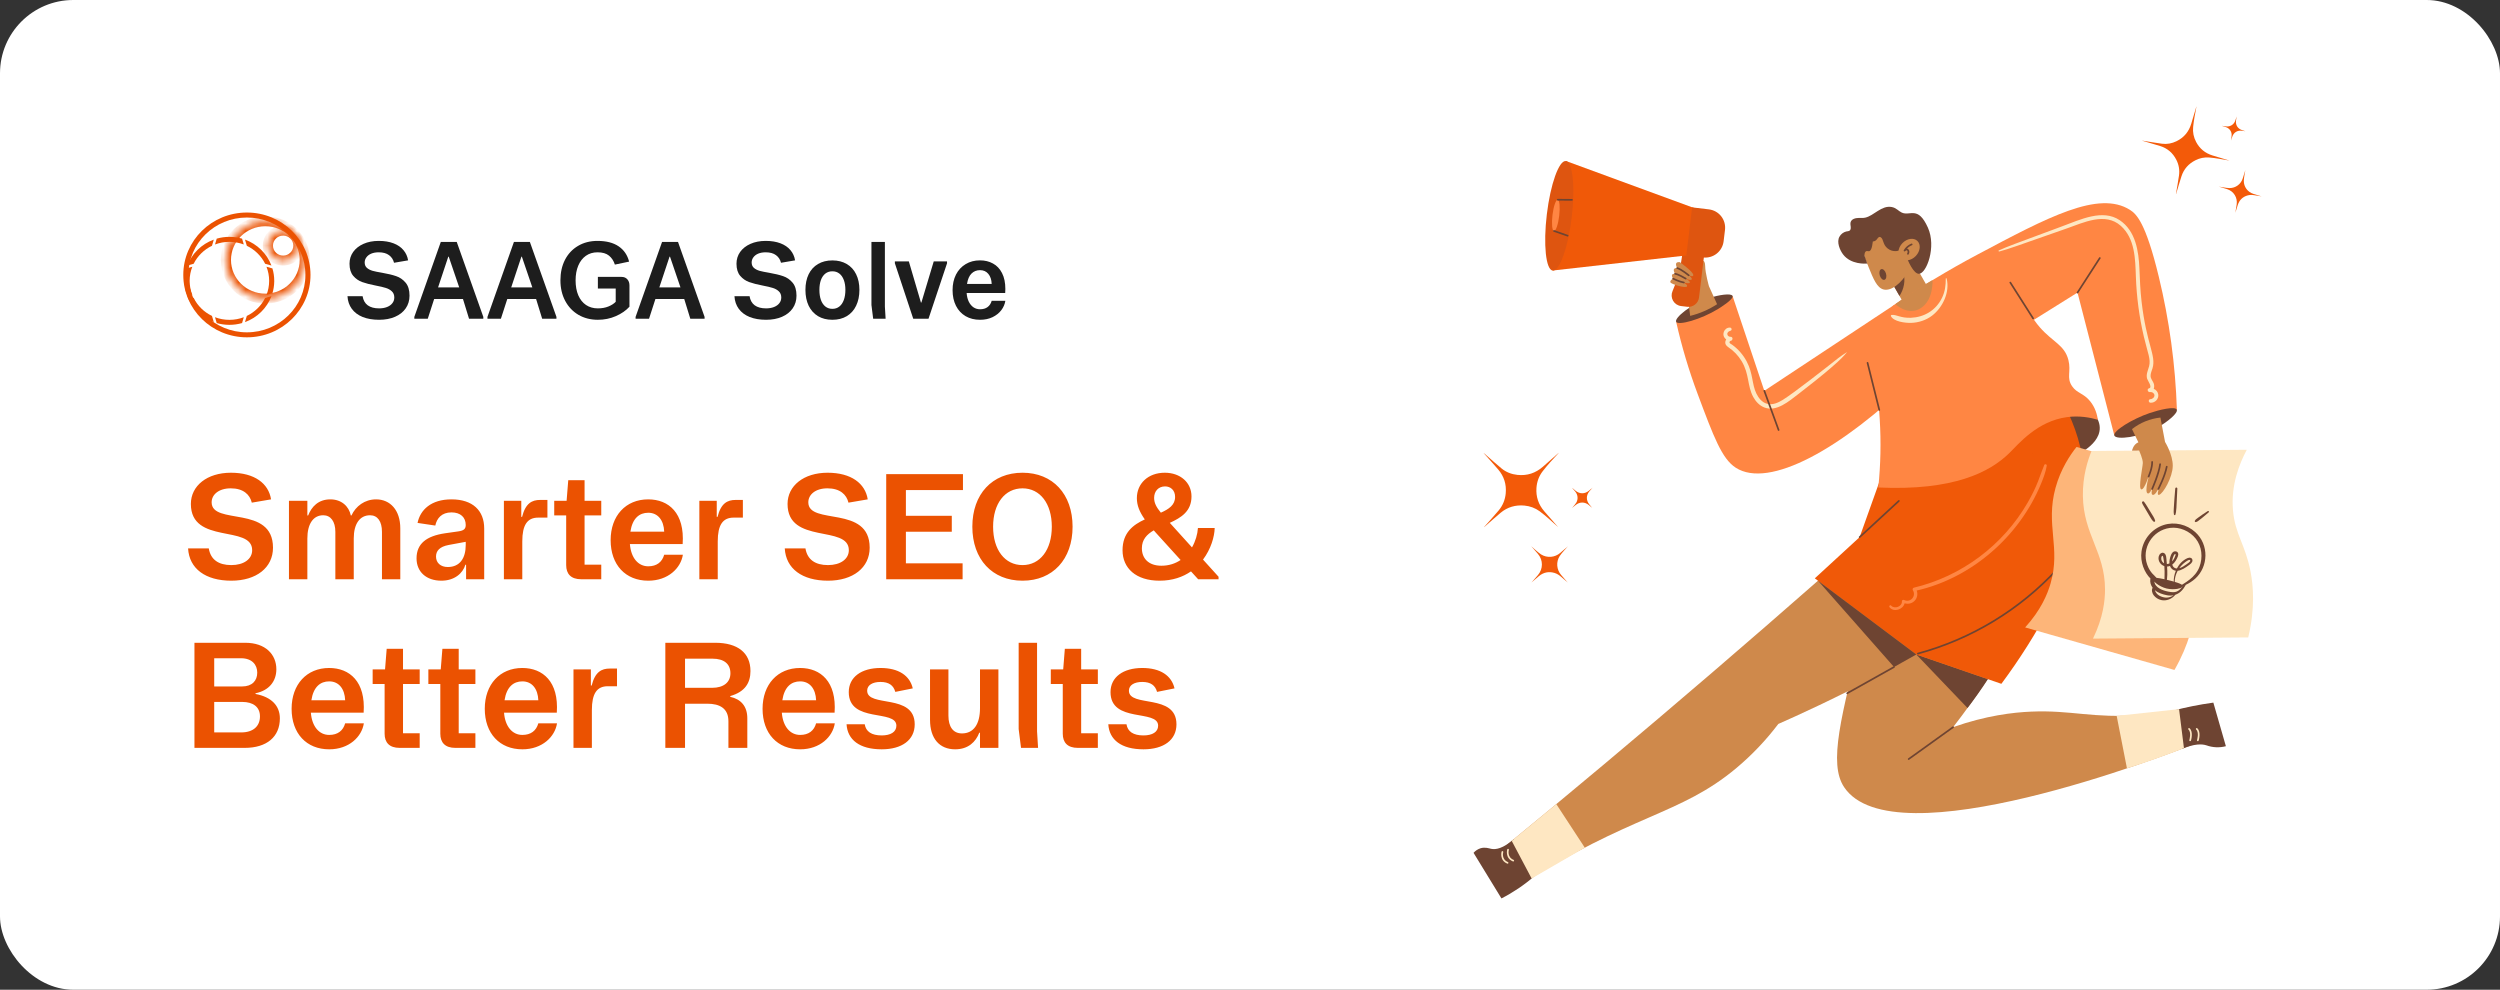 <svg width="341" height="135" viewBox="0 0 341 135" fill="none" xmlns="http://www.w3.org/2000/svg">
<rect x="0" y="0" width="341" height="135" fill="#333333" stroke="none"/>
<rect width="341" height="135" rx="10" fill="white"/>
<mask id="mask0_957_612" style="mask-type:luminance" maskUnits="userSpaceOnUse" x="36" y="31" width="5" height="5">
<path fill-rule="evenodd" clip-rule="evenodd" d="M40.704 33.5C40.704 34.628 39.772 35.543 38.621 35.543C37.471 35.543 36.539 34.628 36.539 33.5C36.539 32.372 37.471 31.457 38.621 31.457C39.772 31.457 40.704 32.372 40.704 33.5Z" fill="white"/>
</mask>
<g mask="url(#mask0_957_612)">
<path d="M40.703 33.5H40.009C40.009 34.252 39.388 34.862 38.621 34.862V35.543V36.224C40.154 36.224 41.398 35.004 41.398 33.5H40.703ZM38.621 35.543V34.862C37.854 34.862 37.233 34.252 37.233 33.5H36.539H35.845C35.845 35.004 37.088 36.224 38.621 36.224V35.543ZM36.539 33.5H37.233C37.233 32.748 37.854 32.138 38.621 32.138V31.457V30.777C37.088 30.777 35.845 31.996 35.845 33.5H36.539ZM38.621 31.457V32.138C39.388 32.138 40.009 32.748 40.009 33.5H40.703H41.398C41.398 31.996 40.154 30.777 38.621 30.777V31.457Z" fill="#EB5201"/>
</g>
<mask id="mask1_957_612" style="mask-type:luminance" maskUnits="userSpaceOnUse" x="30" y="30" width="12" height="11">
<path fill-rule="evenodd" clip-rule="evenodd" d="M41.571 35.457C41.571 38.371 39.162 40.734 36.191 40.734C33.221 40.734 30.812 38.371 30.812 35.457C30.812 32.543 33.221 30.18 36.191 30.18C39.162 30.18 41.571 32.543 41.571 35.457Z" fill="white"/>
</mask>
<g mask="url(#mask1_957_612)">
<path d="M41.571 35.457H40.877C40.877 37.995 38.779 40.053 36.192 40.053V40.734V41.415C39.546 41.415 42.265 38.747 42.265 35.457H41.571ZM36.192 40.734V40.053C33.604 40.053 31.507 37.995 31.507 35.457H30.813H30.119C30.119 38.747 32.838 41.415 36.192 41.415V40.734ZM30.813 35.457H31.507C31.507 32.918 33.604 30.861 36.192 30.861V30.18V29.499C32.838 29.499 30.119 32.166 30.119 35.457H30.813ZM36.192 30.18V30.861C38.779 30.861 40.877 32.918 40.877 35.457H41.571H42.265C42.265 32.166 39.546 29.499 36.192 29.499V30.18Z" fill="#EB5201"/>
</g>
<path d="M29.327 43.268C29.936 43.5 30.598 43.628 31.29 43.628C31.982 43.628 32.644 43.5 33.253 43.269L33.018 44.066C32.47 44.224 31.89 44.309 31.29 44.309L31.211 44.308C30.639 44.301 30.085 44.217 29.561 44.066L29.327 43.268ZM26.415 40.639C26.945 41.705 27.827 42.571 28.913 43.091L29.162 43.936C27.496 43.329 26.172 42.03 25.554 40.395L26.415 40.639ZM37.025 40.395C36.407 42.03 35.084 43.329 33.417 43.936L33.666 43.091C34.752 42.571 35.635 41.705 36.165 40.639L37.025 40.395ZM26.234 36.383C25.997 36.98 25.867 37.629 25.867 38.308C25.867 38.987 25.997 39.637 26.234 40.234L25.421 40.004C25.267 39.49 25.181 38.947 25.174 38.386L25.173 38.308C25.173 37.719 25.26 37.15 25.421 36.613L26.234 36.383ZM37.159 36.613C37.32 37.15 37.406 37.719 37.406 38.308L37.406 38.386C37.398 38.947 37.313 39.49 37.159 40.004L36.346 40.234C36.583 39.637 36.712 38.987 36.712 38.308C36.712 37.629 36.582 36.98 36.346 36.383L37.159 36.613ZM28.913 33.525C27.828 34.046 26.945 34.911 26.415 35.977L25.554 36.221C26.172 34.586 27.496 33.288 29.162 32.681L28.913 33.525ZM33.417 32.681C35.084 33.288 36.408 34.586 37.026 36.221L36.165 35.977C35.635 34.911 34.752 34.046 33.666 33.525L33.417 32.681ZM31.369 32.308C31.941 32.316 32.494 32.4 33.018 32.551L33.253 33.348C32.644 33.116 31.982 32.989 31.29 32.989C30.598 32.989 29.936 33.116 29.327 33.348L29.561 32.551C30.11 32.393 30.69 32.308 31.29 32.308L31.369 32.308Z" fill="#EB5201"/>
<path d="M33.676 28.989C38.468 28.989 42.352 32.799 42.352 37.5C42.352 42.201 38.468 46.011 33.676 46.011C28.884 46.011 25 42.201 25 37.5C25 32.799 28.884 28.989 33.676 28.989ZM33.676 29.67C29.268 29.67 25.694 33.175 25.694 37.5C25.694 41.825 29.268 45.33 33.676 45.33C38.084 45.33 41.658 41.825 41.658 37.5C41.658 33.175 38.084 29.67 33.676 29.67Z" fill="#EB5201"/>
<path d="M51.705 43.618C50.854 43.618 50.11 43.492 49.472 43.24C48.84 42.983 48.345 42.612 47.988 42.127C47.631 41.642 47.434 41.067 47.396 40.401H49.458C49.548 40.953 49.784 41.369 50.164 41.649C50.55 41.925 51.063 42.063 51.705 42.063C52.114 42.063 52.476 42.001 52.79 41.878C53.104 41.754 53.346 41.58 53.518 41.357C53.694 41.133 53.782 40.874 53.782 40.579C53.782 40.222 53.67 39.942 53.446 39.737C53.227 39.528 52.952 39.373 52.619 39.273C52.29 39.169 51.836 39.062 51.256 38.952C50.495 38.805 49.877 38.645 49.401 38.474C48.925 38.303 48.519 38.02 48.181 37.625C47.843 37.226 47.674 36.674 47.674 35.97C47.674 35.371 47.841 34.836 48.174 34.365C48.511 33.894 48.982 33.525 49.586 33.259C50.19 32.992 50.883 32.859 51.663 32.859C52.433 32.859 53.104 32.969 53.675 33.188C54.245 33.406 54.697 33.715 55.03 34.115C55.368 34.514 55.58 34.981 55.665 35.513L53.746 35.842C53.641 35.409 53.415 35.064 53.068 34.807C52.721 34.545 52.248 34.415 51.648 34.415C51.258 34.415 50.918 34.477 50.628 34.6C50.343 34.724 50.124 34.893 49.972 35.107C49.819 35.316 49.743 35.549 49.743 35.806C49.743 36.115 49.846 36.36 50.05 36.541C50.255 36.717 50.511 36.85 50.821 36.94C51.135 37.026 51.565 37.114 52.112 37.204C52.902 37.342 53.544 37.497 54.038 37.668C54.538 37.835 54.966 38.13 55.323 38.553C55.679 38.971 55.858 39.564 55.858 40.329C55.858 40.986 55.684 41.564 55.337 42.063C54.995 42.558 54.509 42.941 53.882 43.212C53.254 43.483 52.528 43.618 51.705 43.618Z" fill="#1D1D1D"/>
<path d="M60.124 33.002H62.3L65.925 43.226V43.476H63.977L63.15 40.786H59.218L58.348 43.476H56.514V43.226L60.124 33.002ZM62.636 39.202L61.209 35.014H61.145L59.753 39.202H62.636Z" fill="#1D1D1D"/>
<path d="M70.099 33.002H72.275L75.899 43.226V43.476H73.952L73.124 40.786H69.193L68.322 43.476H66.489V43.226L70.099 33.002ZM72.61 39.202L71.183 35.014H71.119L69.728 39.202H72.61Z" fill="#1D1D1D"/>
<path d="M81.55 43.618C80.556 43.618 79.671 43.392 78.896 42.941C78.125 42.484 77.524 41.849 77.091 41.036C76.658 40.218 76.442 39.285 76.442 38.239C76.442 37.188 76.648 36.255 77.062 35.442C77.481 34.629 78.073 33.996 78.839 33.544C79.605 33.088 80.492 32.859 81.5 32.859C82.699 32.859 83.66 33.107 84.383 33.601C85.106 34.091 85.581 34.786 85.81 35.685L83.869 36.091C83.707 35.582 83.441 35.176 83.07 34.871C82.699 34.567 82.176 34.415 81.5 34.415C80.891 34.415 80.361 34.574 79.909 34.893C79.462 35.211 79.117 35.658 78.875 36.234C78.632 36.809 78.511 37.478 78.511 38.239C78.511 39.019 78.632 39.697 78.875 40.272C79.122 40.848 79.474 41.29 79.93 41.599C80.387 41.908 80.927 42.063 81.55 42.063C82.083 42.063 82.561 41.977 82.984 41.806C83.407 41.635 83.74 41.421 83.983 41.164V39.352H81.55V37.768H84.768C85.11 37.768 85.377 37.877 85.567 38.096C85.762 38.31 85.859 38.593 85.859 38.945V41.835C85.384 42.358 84.766 42.786 84.004 43.119C83.243 43.452 82.425 43.618 81.55 43.618Z" fill="#1D1D1D"/>
<path d="M90.305 33.002H92.481L96.105 43.226V43.476H94.157L93.33 40.786H89.398L88.528 43.476H86.694V43.226L90.305 33.002ZM92.816 39.202L91.389 35.014H91.325L89.933 39.202H92.816Z" fill="#1D1D1D"/>
<path d="M104.488 43.618C103.637 43.618 102.893 43.492 102.255 43.24C101.623 42.983 101.128 42.612 100.771 42.127C100.414 41.642 100.217 41.067 100.179 40.401H102.241C102.331 40.953 102.567 41.369 102.947 41.649C103.333 41.925 103.846 42.063 104.488 42.063C104.897 42.063 105.259 42.001 105.573 41.878C105.887 41.754 106.129 41.58 106.301 41.357C106.477 41.133 106.565 40.874 106.565 40.579C106.565 40.222 106.453 39.942 106.229 39.737C106.01 39.528 105.735 39.373 105.402 39.273C105.073 39.169 104.619 39.062 104.039 38.952C103.278 38.805 102.659 38.645 102.184 38.474C101.708 38.303 101.302 38.02 100.964 37.625C100.626 37.226 100.457 36.674 100.457 35.97C100.457 35.371 100.624 34.836 100.957 34.365C101.294 33.894 101.765 33.525 102.369 33.259C102.973 32.992 103.665 32.859 104.446 32.859C105.216 32.859 105.887 32.969 106.458 33.188C107.028 33.406 107.48 33.715 107.813 34.115C108.151 34.514 108.363 34.981 108.448 35.513L106.529 35.842C106.424 35.409 106.198 35.064 105.851 34.807C105.504 34.545 105.031 34.415 104.431 34.415C104.041 34.415 103.701 34.477 103.411 34.6C103.126 34.724 102.907 34.893 102.755 35.107C102.602 35.316 102.526 35.549 102.526 35.806C102.526 36.115 102.629 36.36 102.833 36.541C103.038 36.717 103.294 36.85 103.604 36.94C103.918 37.026 104.348 37.114 104.895 37.204C105.685 37.342 106.327 37.497 106.821 37.668C107.321 37.835 107.749 38.13 108.106 38.553C108.462 38.971 108.641 39.564 108.641 40.329C108.641 40.986 108.467 41.564 108.12 42.063C107.777 42.558 107.292 42.941 106.664 43.212C106.037 43.483 105.311 43.618 104.488 43.618Z" fill="#1D1D1D"/>
<path d="M113.535 43.618C112.784 43.618 112.132 43.454 111.58 43.126C111.029 42.793 110.603 42.32 110.303 41.706C110.008 41.088 109.861 40.365 109.861 39.537C109.861 38.719 110.008 38.008 110.303 37.404C110.598 36.8 111.021 36.336 111.573 36.013C112.13 35.685 112.784 35.52 113.535 35.52C114.292 35.52 114.946 35.685 115.497 36.013C116.054 36.336 116.48 36.8 116.774 37.404C117.074 38.008 117.224 38.719 117.224 39.537C117.224 40.365 117.074 41.088 116.774 41.706C116.48 42.32 116.054 42.793 115.497 43.126C114.946 43.454 114.292 43.618 113.535 43.618ZM113.535 42.127C113.901 42.127 114.218 42.023 114.484 41.813C114.751 41.604 114.955 41.304 115.098 40.914C115.24 40.524 115.312 40.065 115.312 39.537C115.312 39.024 115.24 38.577 115.098 38.196C114.955 37.811 114.751 37.516 114.484 37.311C114.218 37.107 113.901 37.005 113.535 37.005C113.169 37.005 112.853 37.107 112.586 37.311C112.32 37.516 112.115 37.811 111.973 38.196C111.835 38.577 111.766 39.024 111.766 39.537C111.766 40.065 111.835 40.524 111.973 40.914C112.115 41.304 112.32 41.604 112.586 41.813C112.853 42.023 113.169 42.127 113.535 42.127Z" fill="#1D1D1D"/>
<path d="M120.699 33.002V41.835L120.798 43.476H119.1L118.865 41.599V33.002H120.699Z" fill="#1D1D1D"/>
<path d="M123.966 35.656L125.614 41.264H125.679L127.362 35.656H129.175V35.913L126.649 43.476H124.566L122.061 35.913V35.656H123.966Z" fill="#1D1D1D"/>
<path d="M133.677 43.618C132.93 43.618 132.274 43.454 131.707 43.126C131.141 42.793 130.704 42.322 130.395 41.714C130.086 41.105 129.931 40.394 129.931 39.58C129.931 38.776 130.086 38.068 130.395 37.454C130.709 36.84 131.149 36.365 131.715 36.027C132.281 35.685 132.932 35.513 133.67 35.513C134.331 35.513 134.92 35.656 135.439 35.941C135.962 36.222 136.374 36.655 136.673 37.24C136.978 37.825 137.13 38.553 137.13 39.423C137.13 39.599 137.123 39.78 137.108 39.965H131.85C131.883 40.422 131.981 40.817 132.143 41.15C132.309 41.483 132.523 41.74 132.785 41.92C133.051 42.096 133.348 42.184 133.677 42.184C134.095 42.184 134.438 42.084 134.704 41.885C134.975 41.685 135.163 41.4 135.268 41.029H137.13C137.063 41.48 136.88 41.906 136.581 42.306C136.281 42.7 135.881 43.019 135.382 43.262C134.882 43.5 134.314 43.618 133.677 43.618ZM135.268 38.731C135.244 38.156 135.092 37.699 134.811 37.361C134.53 37.019 134.152 36.848 133.677 36.848C133.215 36.848 132.828 37.002 132.514 37.311C132.205 37.616 132 38.089 131.9 38.731H135.268Z" fill="#1D1D1D"/>
<path d="M31.553 79.207C28.027 79.207 25.811 77.566 25.654 74.802H28.477C28.73 76.335 29.814 77.078 31.553 77.078C33.242 77.078 34.395 76.267 34.395 75.046C34.395 71.54 26.035 74.324 26.035 68.738C26.035 66.257 28.252 64.48 31.494 64.48C34.727 64.48 36.631 65.945 36.973 68.113L34.346 68.562C34.082 67.459 33.193 66.609 31.475 66.609C29.824 66.609 28.867 67.478 28.867 68.513C28.867 71.707 37.236 68.826 37.236 74.705C37.236 77.429 34.961 79.207 31.553 79.207ZM51.299 68.113C53.232 68.113 54.6 69.597 54.6 72.058V79.011H52.1V72.546C52.1 71.121 51.504 70.281 50.478 70.281C49.072 70.281 48.252 71.462 48.252 73.435V79.011H45.742V72.546C45.742 71.111 45.098 70.281 44.092 70.281C42.705 70.281 41.924 71.492 41.924 73.445V79.011H39.414V68.308H41.924V70.31H42.031C42.5 69.109 43.428 68.113 45.059 68.113C46.562 68.113 47.588 69.04 47.852 70.31H47.94C48.525 69.04 49.746 68.113 51.299 68.113ZM60.205 79.207C58.145 79.207 56.816 77.996 56.816 76.16C56.816 74.148 58.184 73.113 60.684 72.742L62.539 72.478C63.252 72.371 63.525 72.156 63.525 71.609C63.525 70.574 62.822 69.89 61.582 69.89C60.244 69.89 59.58 70.701 59.375 71.687L56.953 71.326C57.324 69.539 58.799 68.113 61.582 68.113C64.482 68.113 66.045 69.646 66.045 72.087V79.011H63.574V77.029H63.477C63.135 78.21 61.973 79.207 60.205 79.207ZM61.074 77.341C62.715 77.341 63.525 76.15 63.525 74.334V73.904L61.201 74.334C59.951 74.568 59.473 75.144 59.473 75.915C59.473 76.775 60.107 77.341 61.074 77.341ZM68.731 79.011V68.308H71.103V70.505H71.211C71.68 68.64 72.559 68.191 73.682 68.191H74.668V70.603H73.408C71.914 70.603 71.24 71.619 71.24 73.845V79.011H68.731ZM79.287 79.011C77.871 79.011 77.227 78.279 77.227 77.078V70.3H75.596V68.308H77.285L77.51 65.496H79.736V68.308H82.012V70.3H79.736V77.019H82.012V79.011H79.287ZM88.418 79.207C85.322 79.207 83.291 77.048 83.291 73.679C83.291 70.349 85.352 68.113 88.408 68.113C91.211 68.113 93.408 69.978 93.115 74.207H85.918C86.064 76.111 87.061 77.244 88.418 77.244C89.58 77.244 90.312 76.668 90.596 75.662H93.144C92.871 77.478 91.143 79.207 88.418 79.207ZM85.986 72.517H90.596C90.537 70.955 89.736 69.939 88.418 69.939C87.217 69.939 86.269 70.681 85.986 72.517ZM95.391 79.011V68.308H97.764V70.505H97.871C98.34 68.64 99.219 68.191 100.342 68.191H101.328V70.603H100.068C98.574 70.603 97.9 71.619 97.9 73.845V79.011H95.391ZM112.939 79.207C109.414 79.207 107.197 77.566 107.041 74.802H109.863C110.117 76.335 111.201 77.078 112.939 77.078C114.629 77.078 115.781 76.267 115.781 75.046C115.781 71.54 107.422 74.324 107.422 68.738C107.422 66.257 109.639 64.48 112.881 64.48C116.113 64.48 118.018 65.945 118.359 68.113L115.732 68.562C115.469 67.459 114.58 66.609 112.861 66.609C111.211 66.609 110.254 67.478 110.254 68.513C110.254 71.707 118.623 68.826 118.623 74.705C118.623 77.429 116.348 79.207 112.939 79.207ZM120.879 79.011V64.675H131.348V66.843H123.564V70.359H129.824V72.527H123.564V76.843H131.299V79.011H120.879ZM139.473 79.207C135.342 79.207 132.627 76.287 132.627 71.843C132.627 67.39 135.342 64.48 139.473 64.48C143.594 64.48 146.299 67.39 146.299 71.843C146.299 76.287 143.594 79.207 139.473 79.207ZM139.473 77.078C141.865 77.078 143.467 74.998 143.467 71.843C143.467 68.689 141.865 66.609 139.473 66.609C137.061 66.609 135.459 68.689 135.459 71.843C135.459 74.998 137.061 77.078 139.473 77.078ZM166.211 79.011H163.428L162.451 77.937C161.348 78.699 159.932 79.207 158.164 79.207C154.941 79.207 153.115 77.498 153.115 75.056C153.115 72.654 154.561 71.58 156.152 70.847C155.42 69.812 155.068 68.923 155.068 67.947C155.068 65.955 156.602 64.48 158.877 64.48C160.996 64.48 162.52 65.818 162.52 67.712C162.52 69.744 161.104 70.613 159.561 71.316L162.588 74.665C163.066 73.826 163.34 72.888 163.398 72.019H165.684C165.654 73.22 165.166 74.89 164.092 76.326L166.211 78.669V79.011ZM155.752 74.783C155.752 76.15 156.65 77.165 158.418 77.165C159.453 77.165 160.322 76.863 161.035 76.384L157.676 72.683L157.373 72.341C156.436 72.888 155.752 73.591 155.752 74.783ZM157.422 67.908C157.422 68.611 157.734 69.187 158.34 69.929C159.443 69.441 160.283 68.874 160.283 67.781C160.283 66.853 159.658 66.345 158.916 66.345C157.998 66.345 157.422 67.019 157.422 67.908ZM26.523 102.011V87.675H33.457C36.211 87.675 37.695 89.267 37.695 91.289C37.695 92.91 36.709 94.189 34.853 94.56V94.658C37.051 95.068 38.174 96.289 38.174 97.988C38.174 100.498 36.397 102.011 33.369 102.011H26.523ZM32.9 99.902C34.541 99.902 35.459 99.052 35.459 97.714C35.459 96.435 34.531 95.742 33.037 95.742H29.219V99.902H32.9ZM33.018 93.632C34.385 93.632 35.088 92.851 35.088 91.748C35.088 90.683 34.385 89.785 32.871 89.785H29.219V93.632H33.018ZM44.902 102.207C41.807 102.207 39.775 100.048 39.775 96.679C39.775 93.349 41.836 91.113 44.893 91.113C47.695 91.113 49.893 92.978 49.6 97.207H42.402C42.549 99.111 43.545 100.244 44.902 100.244C46.065 100.244 46.797 99.668 47.08 98.662H49.629C49.355 100.478 47.627 102.207 44.902 102.207ZM42.471 95.517H47.08C47.022 93.955 46.221 92.939 44.902 92.939C43.701 92.939 42.754 93.681 42.471 95.517ZM54.522 102.011C53.105 102.011 52.461 101.279 52.461 100.078V93.3H50.83V91.308H52.52L52.744 88.496H54.971V91.308H57.246V93.3H54.971V100.019H57.246V102.011H54.522ZM62.119 102.011C60.703 102.011 60.059 101.279 60.059 100.078V93.3H58.428V91.308H60.117L60.342 88.496H62.568V91.308H64.844V93.3H62.568V100.019H64.844V102.011H62.119ZM71.25 102.207C68.154 102.207 66.123 100.048 66.123 96.679C66.123 93.349 68.184 91.113 71.24 91.113C74.043 91.113 76.24 92.978 75.947 97.207H68.75C68.897 99.111 69.893 100.244 71.25 100.244C72.412 100.244 73.144 99.668 73.428 98.662H75.977C75.703 100.478 73.975 102.207 71.25 102.207ZM68.818 95.517H73.428C73.369 93.955 72.568 92.939 71.25 92.939C70.049 92.939 69.102 93.681 68.818 95.517ZM78.223 102.011V91.308H80.596V93.505H80.703C81.172 91.64 82.051 91.191 83.174 91.191H84.16V93.603H82.9C81.406 93.603 80.732 94.619 80.732 96.845V102.011H78.223ZM90.752 102.011V87.675H97.559C100.605 87.675 102.363 89.033 102.363 91.533C102.363 93.115 101.641 94.365 99.609 94.941V95.048C101.035 95.361 101.934 96.308 101.934 97.978V102.011H99.356V98.378C99.356 96.63 98.184 95.986 96.484 95.986H93.438V102.011H90.752ZM97.129 93.818C98.691 93.818 99.629 93.076 99.629 91.835C99.629 90.556 98.75 89.843 97.188 89.843H93.438V93.818H97.129ZM109.141 102.207C106.045 102.207 104.014 100.048 104.014 96.679C104.014 93.349 106.074 91.113 109.131 91.113C111.934 91.113 114.131 92.978 113.838 97.207H106.641C106.787 99.111 107.783 100.244 109.141 100.244C110.303 100.244 111.035 99.668 111.318 98.662H113.867C113.594 100.478 111.865 102.207 109.141 102.207ZM106.709 95.517H111.318C111.26 93.955 110.459 92.939 109.141 92.939C107.939 92.939 106.992 93.681 106.709 95.517ZM120.264 102.207C117.246 102.207 115.596 100.908 115.469 98.789H117.949C118.105 99.785 118.877 100.312 120.264 100.312C121.465 100.312 122.266 99.853 122.266 98.984C122.266 96.699 115.771 98.681 115.771 94.404C115.771 92.363 117.49 91.113 120.107 91.113C122.578 91.113 124.102 92.158 124.502 93.896L122.119 94.374C121.875 93.486 121.25 93.017 120.098 93.017C119.023 93.017 118.281 93.447 118.281 94.209C118.281 96.552 124.766 94.531 124.766 98.798C124.766 100.937 123.018 102.207 120.264 102.207ZM136.182 91.308V102.011H133.672V99.941H133.574C133.096 101.191 132.07 102.207 130.283 102.207C128.164 102.207 126.855 100.761 126.855 98.183V91.308H129.365V97.607C129.365 99.14 130.01 100.039 131.211 100.039C132.793 100.039 133.672 98.789 133.672 96.591V91.308H136.182ZM138.945 87.675H141.455V99.765L141.592 102.011H139.268L138.945 99.443V87.675ZM147.021 102.011C145.605 102.011 144.961 101.279 144.961 100.078V93.3H143.33V91.308H145.02L145.244 88.496H147.471V91.308H149.746V93.3H147.471V100.019H149.746V102.011H147.021ZM155.967 102.207C152.949 102.207 151.299 100.908 151.172 98.789H153.652C153.809 99.785 154.58 100.312 155.967 100.312C157.168 100.312 157.969 99.853 157.969 98.984C157.969 96.699 151.475 98.681 151.475 94.404C151.475 92.363 153.193 91.113 155.811 91.113C158.281 91.113 159.805 92.158 160.205 93.896L157.822 94.374C157.578 93.486 156.953 93.017 155.801 93.017C154.727 93.017 153.984 93.447 153.984 94.209C153.984 96.552 160.469 94.531 160.469 98.798C160.469 100.937 158.721 102.207 155.967 102.207Z" fill="#EB5201"/>
<path d="M286.15 57.254C287.523 60.302 282.978 62.176 282.978 62.176L274.736 59.129C274.736 59.129 284.776 54.207 286.15 57.254Z" fill="#6E4432"/>
<path d="M260.706 65.391C258.176 71.873 256.036 78.501 254.295 85.239C251.035 97.849 249.405 104.153 251.531 107.357C258.209 117.422 295.264 103.09 299.901 101.261C299.55 99.657 299.2 98.053 298.849 96.449C296.573 96.989 294.259 97.349 291.927 97.526C285.487 98.016 282.535 96.825 277.028 97.066C274.597 97.172 270.919 97.592 266.408 99.18C272.662 91.129 277.699 82.203 281.357 72.688L260.706 65.391Z" fill="#CF894B"/>
<path d="M261.383 89.272L268.368 96.573C269.345 95.299 270.272 93.987 271.149 92.639L261.383 89.272Z" fill="#6E4432"/>
<path d="M256.579 35.981L259.995 34.025L263.279 39.76L259.863 41.716L256.579 35.981Z" fill="#CF894B"/>
<path d="M258.371 39.109C258.945 38.593 259.38 37.941 259.636 37.212C259.928 38.32 259.694 39.424 259.093 40.368L258.371 39.109Z" fill="#6E4432"/>
<path d="M258.188 41.708C261.879 39.18 265.708 36.861 269.658 34.761C279.332 29.617 286.258 25.929 290.521 28.623C291.398 29.176 292.663 30.318 294.455 37.727C295.897 43.678 296.725 49.761 296.928 55.88L288.398 59.41C286.722 52.909 285.047 46.408 283.371 39.908L271.713 47.189L258.188 41.708Z" fill="#FF8643"/>
<path d="M258.188 41.708L240.652 53.305L236.318 40.36L228.627 43.891C229.375 47.226 230.352 50.506 231.549 53.708C233.759 59.619 234.864 62.575 236.755 63.796C241.273 66.713 251.15 61.307 261.185 51.497L258.188 41.708Z" fill="#FF8643"/>
<path d="M281.529 57.383C282.523 59.763 284.093 64.558 282.578 69.822C281.463 73.695 279.107 76.33 276.733 78.513C266.211 88.194 246.717 96.916 242.563 98.746C240.895 100.951 238.985 102.962 236.868 104.74C229.108 111.253 222.536 110.963 207.045 120.926L204.239 116.304C223.61 100.461 243.265 83.587 263.205 65.684C264.117 63.417 265.03 61.15 265.942 58.883L281.529 57.383Z" fill="#CF894B"/>
<path d="M206.52 114.433C205 115.763 204.018 115.911 203.387 115.778C203.078 115.713 202.563 115.519 201.95 115.702C201.58 115.82 201.249 116.036 200.991 116.326L204.797 122.546C206.403 121.725 207.902 120.713 209.263 119.531L206.52 114.433Z" fill="#6E4432"/>
<path d="M297.585 102.161C299.335 101.424 300.347 101.467 300.958 101.665C301.809 101.971 302.734 102.012 303.61 101.782C303.04 99.8 302.47 97.819 301.901 95.837C299.977 96.1 298.072 96.484 296.197 96.988L297.585 102.161Z" fill="#6E4432"/>
<path d="M282.091 56.293C282.797 57.781 283.35 59.338 283.74 60.939C285.249 67.148 283.87 72.327 283.253 74.539C282.443 77.441 281.455 79.308 279.656 82.707C277.706 86.394 275.477 89.927 272.986 93.273L261.383 89.272L247.539 78.886L253.654 73.266L257.253 63.187L282.091 56.293Z" fill="#F05908"/>
<path d="M275.46 38.911C276.098 41.737 277.251 43.517 278.232 44.644C279.989 46.659 281.608 47.051 282.129 49.102C282.533 50.692 281.828 51.511 282.635 52.683C283.317 53.673 284.17 53.597 285.09 54.722C285.798 55.59 286.05 56.564 286.151 57.257C285.158 56.965 283.67 56.663 281.943 56.895C277.905 57.437 275.389 60.497 274.062 61.806C271.42 64.397 266.451 66.972 256.2 66.494C256.839 60.304 256.459 54.052 255.076 47.985C256.114 45.892 257.151 43.8 258.188 41.708L261.603 39.751L275.46 38.911Z" fill="#FF8643"/>
<path d="M263.592 38.204C263.592 38.204 263.768 40.907 261.997 42.031C260.225 43.155 258.524 41.481 258.524 41.481C260.144 40.284 261.836 39.19 263.592 38.204Z" fill="#CF894B"/>
<path d="M228.626 43.891C228.899 44.443 232.004 43.579 234.344 42.145C234.591 41.993 236.507 40.819 236.317 40.36C236.152 39.958 234.421 40.225 233.131 40.652C230.635 41.476 228.366 43.367 228.626 43.891Z" fill="#6E4432"/>
<path d="M288.398 59.41C288.628 60.029 291.821 59.698 294.343 58.279C295.633 57.553 297.125 56.33 296.91 55.872C296.676 55.378 294.519 55.898 293.243 56.33C290.847 57.142 288.168 58.794 288.398 59.41Z" fill="#6E4432"/>
<path d="M253.654 73.382C253.725 73.382 253.357 73.698 259.09 68.406C259.112 68.384 259.125 68.355 259.125 68.325C259.126 68.295 259.115 68.265 259.095 68.243C259.074 68.22 259.045 68.207 259.015 68.205C258.985 68.204 258.955 68.214 258.932 68.234L253.574 73.18C253.557 73.195 253.544 73.216 253.539 73.239C253.534 73.262 253.536 73.286 253.544 73.308C253.553 73.33 253.568 73.349 253.588 73.362C253.607 73.376 253.63 73.382 253.654 73.382Z" fill="#6E4432"/>
<path d="M247.983 79.219L258.344 90.981L261.383 89.272L247.983 79.219Z" fill="#6E4432"/>
<path d="M261.622 89.264C268.947 87.277 275.565 83.266 280.716 77.691C280.737 77.668 280.748 77.637 280.747 77.606C280.746 77.575 280.732 77.546 280.709 77.525C280.686 77.504 280.656 77.493 280.625 77.494C280.594 77.495 280.565 77.509 280.544 77.531C275.423 83.074 268.844 87.062 261.56 89.039C261.531 89.047 261.505 89.067 261.49 89.093C261.474 89.12 261.47 89.152 261.478 89.182C261.486 89.212 261.506 89.237 261.533 89.253C261.56 89.268 261.592 89.272 261.622 89.264Z" fill="#6E4432"/>
<path d="M251.954 94.68C252.001 94.68 251.555 94.921 258.402 91.083C258.429 91.067 258.449 91.042 258.457 91.011C258.465 90.981 258.461 90.949 258.445 90.922C258.43 90.895 258.404 90.875 258.374 90.867C258.344 90.859 258.312 90.863 258.285 90.879L251.894 94.462C251.872 94.475 251.854 94.495 251.844 94.519C251.834 94.543 251.832 94.569 251.839 94.594C251.846 94.62 251.861 94.642 251.882 94.657C251.902 94.673 251.928 94.681 251.954 94.68Z" fill="#6E4432"/>
<path d="M257.861 37.733C255.83 37.733 254.184 36.087 254.184 34.056C254.184 32.024 255.83 30.378 257.861 30.378C259.893 30.378 261.539 32.024 261.539 34.056C261.539 36.087 259.893 37.733 257.861 37.733Z" fill="#CF894B"/>
<path d="M260.325 36.949C259.344 38.684 257.936 39.75 256.907 39.482C256.016 39.248 255.53 38.05 254.875 36.431C254.587 35.719 254.359 34.985 254.195 34.235L259.992 32.521L260.325 36.949Z" fill="#CF894B"/>
<path d="M250.905 32.281C251.002 32.105 251.135 31.952 251.294 31.831C251.453 31.709 251.636 31.621 251.83 31.573C252.046 31.526 252.376 31.579 252.436 31.169C252.476 30.893 252.347 30.617 252.413 30.342C252.53 29.86 253.097 29.732 253.524 29.727C253.823 29.724 254.119 29.753 254.414 29.688C255.614 29.424 256.627 27.979 258.031 28.236C258.66 28.353 258.949 28.789 259.4 28.996C260.539 29.522 261.602 28.015 262.965 31.047C264.151 33.678 262.778 37.302 261.754 37.347C261.031 37.378 260.239 35.634 259.954 34.758C259.847 34.431 259.769 34.095 259.72 33.755C259.103 34.356 258.168 34.431 257.487 33.902C256.772 33.345 256.954 32.621 256.523 32.359C256.282 32.212 256.114 32.498 255.992 32.661C255.875 32.814 255.653 32.948 255.456 32.931C255.348 33.943 255.138 34.225 254.947 34.266C254.805 34.296 254.673 34.193 254.528 34.27C254.353 34.363 254.313 34.638 254.308 34.858L254.689 35.949C254.461 35.969 252.472 36.109 251.401 34.709C250.956 34.126 250.482 33.007 250.905 32.281Z" fill="#6E4432"/>
<path d="M259.265 35.23C258.76 34.748 258.858 33.827 259.483 33.173C260.108 32.519 261.024 32.38 261.529 32.862C262.033 33.345 261.936 34.266 261.311 34.92C260.686 35.574 259.77 35.713 259.265 35.23Z" fill="#CF894B"/>
<path d="M260.241 34.741C260.261 34.741 260.281 34.736 260.299 34.725C260.317 34.715 260.331 34.7 260.341 34.683C260.552 34.332 260.381 33.948 260.115 33.913C260.304 33.709 260.536 33.549 260.794 33.446C260.808 33.44 260.821 33.432 260.832 33.421C260.843 33.41 260.852 33.397 260.858 33.383C260.864 33.369 260.867 33.354 260.867 33.338C260.867 33.323 260.864 33.308 260.858 33.294C260.853 33.279 260.844 33.266 260.833 33.255C260.823 33.245 260.81 33.236 260.796 33.23C260.782 33.224 260.766 33.221 260.751 33.221C260.736 33.22 260.72 33.223 260.706 33.229C260.272 33.404 259.908 33.719 259.673 34.124C259.659 34.149 259.655 34.179 259.661 34.207C259.667 34.235 259.683 34.259 259.706 34.276C259.729 34.293 259.758 34.301 259.786 34.298C259.815 34.295 259.841 34.282 259.861 34.261C259.947 34.165 260.054 34.131 260.107 34.153C260.186 34.186 260.254 34.375 260.141 34.562C260.13 34.58 260.124 34.6 260.123 34.621C260.123 34.642 260.128 34.663 260.138 34.681C260.148 34.7 260.163 34.715 260.181 34.725C260.199 34.736 260.22 34.741 260.241 34.741Z" fill="#6E4432"/>
<path d="M234.209 41.494L233.103 39.039C233.103 39.039 232.598 37.285 232.584 36.266C232.569 35.246 231.999 35.479 231.736 36.266C231.472 37.052 231.549 38.739 231.549 38.739L228.776 39.638L230.299 41.211L230.539 43.086C231.843 42.765 233.084 42.227 234.209 41.494Z" fill="#CF894B"/>
<path d="M229.301 41.745L230.124 41.844C230.315 41.867 230.508 41.853 230.693 41.801C230.878 41.749 231.051 41.662 231.202 41.543C231.353 41.424 231.479 41.277 231.573 41.11C231.668 40.942 231.728 40.758 231.751 40.567L232.574 33.721C232.597 33.531 232.582 33.337 232.53 33.152C232.479 32.967 232.391 32.794 232.272 32.643C232.153 32.492 232.006 32.366 231.839 32.272C231.671 32.178 231.487 32.117 231.296 32.095L231.192 32.083C230.992 32.058 230.79 32.075 230.597 32.133C230.404 32.191 230.225 32.288 230.071 32.418C229.917 32.548 229.792 32.709 229.704 32.89C229.615 33.071 229.565 33.268 229.556 33.469C229.458 35.619 228.976 37.733 228.132 39.712C228.041 39.922 228 40.149 228.013 40.376C228.026 40.604 228.092 40.825 228.205 41.023C228.319 41.22 228.477 41.389 228.667 41.514C228.858 41.639 229.075 41.719 229.301 41.745Z" fill="#DE5510"/>
<path d="M211.789 36.899L233.024 34.504L233.647 29.317L213.584 21.957L211.789 36.899Z" fill="#F05908"/>
<path d="M211.789 36.907C210.851 36.794 210.492 33.358 210.988 29.232C211.484 25.105 212.646 21.852 213.584 21.965C214.522 22.077 214.881 25.514 214.385 29.64C213.89 33.766 212.727 37.019 211.789 36.907Z" fill="#DE5510"/>
<path d="M233.097 28.559L230.802 28.284L230.014 34.846L232.288 35.119C232.954 35.199 233.625 35.011 234.153 34.597C234.681 34.182 235.022 33.575 235.102 32.908L235.29 31.35C235.329 31.023 235.303 30.691 235.215 30.374C235.126 30.056 234.975 29.76 234.772 29.5C234.568 29.241 234.315 29.025 234.028 28.863C233.741 28.702 233.425 28.599 233.097 28.559Z" fill="#DE5510"/>
<path d="M211.961 31.51C211.708 31.479 211.617 30.501 211.759 29.325C211.9 28.148 212.22 27.22 212.473 27.25C212.726 27.28 212.817 28.259 212.676 29.435C212.534 30.611 212.215 31.54 211.961 31.51Z" fill="#FF8643"/>
<path d="M214.42 27.376C214.451 27.376 214.481 27.363 214.503 27.341C214.525 27.32 214.537 27.29 214.537 27.259C214.537 27.228 214.525 27.198 214.503 27.176C214.481 27.154 214.451 27.142 214.42 27.142L212.472 27.125C212.441 27.125 212.412 27.137 212.39 27.159C212.368 27.181 212.355 27.211 212.355 27.242C212.355 27.273 212.368 27.303 212.39 27.325C212.412 27.346 212.441 27.359 212.472 27.359C215.138 27.382 214.222 27.376 214.42 27.376Z" fill="#6E4432"/>
<path d="M213.831 32.269C213.859 32.269 213.886 32.259 213.907 32.242C213.928 32.224 213.942 32.199 213.947 32.172C213.952 32.144 213.947 32.116 213.932 32.093C213.918 32.069 213.896 32.051 213.87 32.042L212 31.391C211.97 31.381 211.938 31.383 211.91 31.396C211.882 31.41 211.861 31.434 211.851 31.463C211.841 31.492 211.843 31.525 211.856 31.552C211.87 31.58 211.894 31.602 211.923 31.612C213.92 32.306 213.802 32.269 213.831 32.269Z" fill="#6E4432"/>
<path d="M229.129 35.759C229.129 35.759 231.065 37.13 230.961 37.551C230.858 37.973 229.734 37.165 229.734 37.165C229.734 37.165 230.844 37.766 230.756 38.09C230.668 38.415 229.374 37.745 229.374 37.745C230.996 38.432 230.847 38.998 229.057 38.34C229.057 38.34 230.217 38.69 230.121 39.041C230.024 39.392 227.93 38.771 227.841 38.502C227.751 38.233 228.214 38.005 228.214 38.005C228.214 38.005 227.709 37.3 228.476 37.342C228.476 37.342 227.93 36.526 228.768 36.554C228.764 36.557 228.23 35.659 229.129 35.759Z" fill="#CF894B"/>
<path d="M230.428 37.472C230.387 37.439 229.443 36.658 228.801 36.446C228.772 36.436 228.739 36.438 228.712 36.452C228.684 36.466 228.663 36.491 228.653 36.52C228.644 36.55 228.646 36.582 228.66 36.609C228.674 36.637 228.698 36.658 228.728 36.668C229.328 36.866 230.269 37.644 230.278 37.652C230.302 37.67 230.332 37.679 230.362 37.675C230.392 37.672 230.42 37.657 230.439 37.634C230.459 37.611 230.468 37.581 230.466 37.551C230.464 37.52 230.45 37.492 230.428 37.472Z" fill="#6E4432"/>
<path d="M229.997 37.903C229.954 37.877 228.949 37.272 228.485 37.228C228.454 37.225 228.423 37.234 228.399 37.254C228.375 37.274 228.36 37.303 228.357 37.334C228.354 37.364 228.364 37.395 228.383 37.419C228.403 37.443 228.432 37.459 228.463 37.462C228.804 37.493 229.599 37.936 229.876 38.105C229.902 38.12 229.934 38.125 229.965 38.118C229.995 38.11 230.021 38.091 230.037 38.064C230.053 38.037 230.058 38.005 230.05 37.975C230.043 37.945 230.023 37.919 229.997 37.903Z" fill="#6E4432"/>
<path d="M229.701 38.42C229.124 38.327 228.272 37.907 228.263 37.903C228.235 37.889 228.203 37.887 228.174 37.897C228.144 37.907 228.12 37.928 228.106 37.956C228.093 37.984 228.091 38.016 228.101 38.045C228.111 38.075 228.132 38.099 228.16 38.113C228.196 38.13 229.052 38.552 229.664 38.651C229.694 38.656 229.726 38.649 229.751 38.63C229.776 38.612 229.793 38.585 229.798 38.554C229.803 38.524 229.795 38.492 229.777 38.467C229.759 38.442 229.732 38.425 229.701 38.42Z" fill="#6E4432"/>
<path d="M276.229 85.582L296.595 91.383C298.619 87.853 299.24 84.872 299.431 82.793C299.771 79.093 298.831 77.357 299.476 74.157C300.157 70.788 302.083 68.322 303.606 66.764L283.24 60.963C282.37 62.061 281.085 63.948 280.375 66.536C278.976 71.633 281.118 74.671 279.697 79.588C279.277 81.039 278.387 83.206 276.229 85.582Z" fill="#FDB579"/>
<path d="M285.482 87.107L306.657 86.946C307.607 82.99 307.365 79.954 306.964 77.906C306.249 74.26 304.859 72.858 304.578 69.606C304.281 66.18 305.438 63.272 306.463 61.349L285.288 61.509C284.762 62.807 284.06 64.98 284.105 67.663C284.195 72.948 287.106 75.262 287.125 80.379C287.13 81.891 286.885 84.22 285.482 87.107Z" fill="#FEE7C2"/>
<path d="M294.68 56.955L295.312 60.277C295.312 60.277 296.379 62 296.364 63.55C296.35 65.101 295.06 67.35 294.494 67.497C293.927 67.645 294.994 65.276 294.994 65.276C294.994 65.276 294.217 67.575 293.65 67.505C293.082 67.436 294.124 65.05 294.124 65.05C294.124 65.05 293.426 67.524 292.939 67.299C292.452 67.073 293.202 64.576 293.202 64.576C293.202 64.576 292.518 66.874 292.07 66.749C291.622 66.624 292.267 63.702 292.28 63.152C292.293 62.603 291.78 61.464 291.78 61.464L290.805 61.471C290.805 61.471 290.963 60.617 291.675 60.33L290.805 58.531C291.923 57.651 293.266 57.105 294.68 56.955Z" fill="#CF894B"/>
<path d="M294.395 66.814C294.417 66.814 294.438 66.808 294.456 66.797C294.475 66.786 294.49 66.77 294.5 66.751C294.536 66.682 295.406 65.021 295.656 63.683C295.66 63.667 295.66 63.651 295.657 63.636C295.654 63.62 295.649 63.606 295.64 63.593C295.631 63.58 295.62 63.568 295.607 63.559C295.594 63.551 295.579 63.545 295.564 63.542C295.548 63.539 295.532 63.539 295.517 63.543C295.502 63.546 295.487 63.553 295.474 63.562C295.462 63.571 295.451 63.583 295.443 63.596C295.434 63.609 295.429 63.624 295.427 63.64C295.183 64.943 294.301 66.626 294.293 66.643C294.283 66.66 294.279 66.68 294.279 66.7C294.28 66.72 294.286 66.74 294.296 66.757C294.306 66.774 294.321 66.789 294.338 66.799C294.356 66.808 294.375 66.814 294.395 66.814Z" fill="#6E4432"/>
<path d="M293.552 66.814C293.575 66.814 293.597 66.808 293.616 66.795C293.635 66.783 293.65 66.766 293.659 66.745C293.698 66.659 294.607 64.614 294.758 63.325C294.761 63.294 294.752 63.263 294.733 63.238C294.713 63.214 294.685 63.198 294.654 63.194C294.623 63.191 294.592 63.2 294.567 63.219C294.543 63.239 294.527 63.267 294.524 63.298C294.378 64.552 293.453 66.63 293.444 66.649C293.436 66.667 293.433 66.687 293.434 66.706C293.436 66.726 293.442 66.745 293.453 66.761C293.464 66.778 293.478 66.791 293.496 66.8C293.513 66.809 293.533 66.814 293.552 66.814Z" fill="#6E4432"/>
<path d="M293.173 65.052C293.195 65.002 293.706 63.836 293.67 63.006C293.669 62.99 293.666 62.975 293.659 62.961C293.653 62.947 293.644 62.935 293.632 62.924C293.621 62.914 293.608 62.906 293.593 62.901C293.579 62.895 293.564 62.893 293.548 62.894C293.533 62.894 293.518 62.898 293.504 62.904C293.49 62.911 293.477 62.92 293.467 62.931C293.457 62.943 293.448 62.956 293.443 62.97C293.438 62.985 293.436 63 293.436 63.016C293.47 63.79 292.963 64.945 292.959 64.956C292.952 64.97 292.949 64.985 292.948 65C292.948 65.016 292.951 65.031 292.956 65.045C292.962 65.06 292.97 65.073 292.98 65.084C292.991 65.095 293.004 65.104 293.018 65.111C293.032 65.117 293.047 65.12 293.062 65.121C293.078 65.121 293.093 65.119 293.107 65.113C293.122 65.108 293.135 65.099 293.146 65.089C293.157 65.078 293.166 65.066 293.173 65.052Z" fill="#6E4432"/>
<path d="M277.419 43.378L274.307 38.483C274.299 38.47 274.289 38.458 274.276 38.449C274.263 38.439 274.249 38.432 274.234 38.429C274.218 38.425 274.203 38.425 274.187 38.427C274.172 38.43 274.157 38.436 274.144 38.444C274.13 38.453 274.119 38.464 274.11 38.476C274.101 38.489 274.095 38.504 274.092 38.519C274.089 38.535 274.089 38.551 274.092 38.566C274.095 38.581 274.101 38.596 274.11 38.609L277.222 43.503C277.239 43.527 277.265 43.543 277.294 43.549C277.324 43.554 277.354 43.548 277.379 43.533C277.404 43.517 277.422 43.492 277.429 43.463C277.437 43.434 277.433 43.404 277.419 43.378Z" fill="#6E4432"/>
<path d="M256.333 56.026C256.351 56.026 256.368 56.023 256.385 56.015C256.401 56.008 256.416 55.996 256.427 55.982C256.438 55.968 256.446 55.952 256.45 55.934C256.454 55.917 256.454 55.898 256.449 55.881L254.844 49.458C254.837 49.428 254.817 49.402 254.79 49.386C254.764 49.371 254.732 49.366 254.702 49.374C254.672 49.382 254.646 49.401 254.63 49.428C254.614 49.455 254.61 49.486 254.618 49.517L256.22 55.938C256.226 55.963 256.241 55.985 256.261 56.001C256.281 56.017 256.307 56.026 256.333 56.026Z" fill="#6E4432"/>
<path d="M292.101 75.217C292.218 74.397 292.561 73.624 293.093 72.988C293.625 72.352 294.323 71.876 295.11 71.615C296.604 71.127 298.267 71.525 299.427 72.572C301.349 74.304 301.227 77.306 299.423 78.933C299.039 79.272 298.609 79.554 298.145 79.77C297.799 80.403 297.389 80.894 296.714 81.126C296.274 81.692 295.486 82.017 294.785 81.848C294.377 81.751 294.014 81.519 293.757 81.188C293.562 80.924 293.424 80.466 293.622 80.174C293.37 79.832 293.235 79.407 293.307 78.979C293.311 78.957 293.317 78.936 293.325 78.915C292.515 78.12 291.891 76.672 292.101 75.217ZM294.161 80.939C294.374 81.206 294.67 81.339 294.988 81.438C295.24 81.516 295.507 81.534 295.767 81.491C296.027 81.447 296.273 81.344 296.486 81.189C296.183 81.253 295.87 81.253 295.566 81.189C294.988 81.072 294.387 80.887 293.93 80.499C293.973 80.661 294.052 80.812 294.161 80.939ZM292.887 77.048C293.297 78.169 293.87 78.465 294.282 78.962C294.443 79.156 294.241 79.474 293.995 79.375C293.946 79.355 293.901 79.328 293.854 79.304C293.913 80.168 295.023 80.558 295.764 80.7C296.738 80.886 297.112 80.758 297.743 79.947C297.442 80.073 297.132 80.185 296.818 80.291C296.813 80.293 296.807 80.293 296.802 80.291C296.796 80.289 296.792 80.285 296.789 80.279C296.787 80.274 296.786 80.268 296.788 80.263C296.79 80.257 296.794 80.252 296.799 80.25C298.076 79.49 299.466 78.769 300.014 77.297C300.485 76.034 300.348 74.539 299.494 73.468C298.676 72.441 297.303 71.836 295.99 72.007C293.568 72.319 292.071 74.818 292.887 77.05V77.048Z" fill="#6E4432"/>
<path d="M294.449 75.903C294.519 75.602 294.831 75.273 295.164 75.435C295.525 75.611 295.487 76.224 295.523 76.555C295.536 76.68 295.549 76.807 295.561 76.934C295.683 76.93 295.802 76.901 295.912 76.849C295.885 76.487 295.977 76.096 296.097 75.774C296.205 75.481 296.403 75.156 296.764 75.203C297.136 75.252 297.173 75.612 297.056 75.905C296.901 76.3 296.651 76.742 296.296 77.015C296.378 77.356 296.62 77.53 296.923 77.545C297.249 76.923 297.747 76.397 298.384 76.125C298.652 76.008 299.025 76.058 299.051 76.412C299.077 76.74 298.744 76.957 298.512 77.126C298.13 77.405 297.57 77.799 297.035 77.854C296.773 78.334 296.632 78.87 296.626 79.417C296.626 79.498 296.503 79.511 296.499 79.427C296.477 78.888 296.574 78.35 296.783 77.852C296.602 77.829 296.431 77.755 296.29 77.64C296.148 77.524 296.042 77.371 295.984 77.198C295.858 77.249 295.725 77.276 295.59 77.278C295.645 78.025 295.648 78.798 295.488 79.512C295.458 79.648 295.238 79.648 295.234 79.498C295.215 78.673 295.293 78.308 295.217 77.219C294.686 77.043 294.312 76.483 294.449 75.903ZM298.235 76.971C298.34 76.896 298.826 76.6 298.749 76.435C298.648 76.22 298.148 76.616 298.041 76.696C297.739 76.922 297.474 77.194 297.257 77.503C297.619 77.403 297.983 77.153 298.235 76.971ZM296.723 75.774C296.745 75.707 296.813 75.592 296.687 75.576C296.561 75.559 296.431 75.931 296.389 76.052C296.329 76.224 296.29 76.402 296.273 76.583C296.48 76.369 296.636 76.051 296.723 75.774ZM295.184 76.839C295.158 76.58 295.126 76.323 295.075 76.069C295.062 76.002 295.046 75.791 294.946 75.81C294.857 75.827 294.809 75.997 294.797 76.064C294.774 76.217 294.8 76.373 294.869 76.512C294.938 76.65 295.048 76.764 295.184 76.839Z" fill="#6E4432"/>
<path d="M293.665 78.937C293.552 79.202 294.453 80.012 295.517 80.271C296.565 80.525 297.721 80.234 297.743 79.949C297.768 79.634 296.408 79.295 295.797 79.142C295.203 78.994 293.792 78.642 293.665 78.937Z" fill="#6E4432"/>
<path d="M292.227 68.414C292.257 68.39 292.295 68.378 292.333 68.38C292.372 68.383 292.408 68.399 292.435 68.427C292.741 68.822 292.985 69.271 293.247 69.696C293.688 70.412 293.882 70.682 293.962 71.015C293.969 71.043 293.966 71.072 293.955 71.099C293.944 71.125 293.924 71.147 293.9 71.162C293.875 71.176 293.846 71.182 293.817 71.179C293.789 71.176 293.762 71.163 293.741 71.144C293.549 70.973 293.424 70.766 293.294 70.546C292.229 68.733 292.048 68.552 292.227 68.414Z" fill="#6E4432"/>
<path d="M296.506 69.322C296.614 67.664 296.574 68.248 296.704 66.64C296.714 66.518 296.839 66.474 296.891 66.502L296.919 66.517C296.941 66.529 296.959 66.547 296.971 66.569C296.983 66.591 296.99 66.615 296.989 66.64C296.88 69.198 296.852 69.841 296.728 70.195C296.697 70.284 296.553 70.302 296.53 70.195C296.469 69.914 296.487 69.607 296.506 69.322Z" fill="#6E4432"/>
<path d="M299.38 71.022C299.485 70.853 299.515 70.831 299.777 70.643C300.395 70.199 300.442 70.157 301.143 69.708C301.245 69.642 301.366 69.796 301.274 69.877C300.999 70.118 300.725 70.358 300.437 70.585C299.758 71.12 299.758 71.144 299.523 71.21C299.499 71.216 299.473 71.215 299.45 71.207C299.426 71.199 299.405 71.184 299.39 71.164C299.374 71.144 299.365 71.12 299.363 71.095C299.362 71.07 299.367 71.044 299.38 71.022Z" fill="#6E4432"/>
<path d="M283.371 40.025C283.391 40.025 283.41 40.021 283.428 40.011C283.445 40.002 283.459 39.989 283.47 39.972L286.51 35.263C286.518 35.25 286.524 35.235 286.527 35.22C286.53 35.205 286.53 35.189 286.527 35.174C286.523 35.159 286.517 35.145 286.508 35.132C286.5 35.119 286.489 35.108 286.476 35.1C286.463 35.092 286.448 35.086 286.433 35.083C286.418 35.08 286.402 35.081 286.387 35.084C286.372 35.087 286.358 35.093 286.345 35.102C286.332 35.111 286.322 35.123 286.313 35.136L283.274 39.845C283.262 39.863 283.256 39.883 283.255 39.904C283.255 39.925 283.259 39.946 283.269 39.964C283.279 39.983 283.294 39.998 283.312 40.009C283.33 40.019 283.35 40.025 283.371 40.025Z" fill="#6E4432"/>
<path d="M272.638 34.159C273.946 33.566 274.509 33.384 281.189 30.902C283.819 29.924 286.807 28.484 289.124 30.033C291.307 31.494 291.718 34.261 291.819 36.68C291.877 38.154 291.936 39.621 292.105 41.087C292.782 46.991 294.119 48.465 293.61 50.21C293.508 50.56 293.323 50.923 293.339 51.296C293.355 51.669 293.625 51.939 293.756 52.269C293.852 52.514 293.857 52.786 293.769 53.035C293.932 53.099 294.074 53.204 294.183 53.341C294.291 53.477 294.362 53.64 294.388 53.813C294.472 54.426 293.933 54.973 293.326 54.932C293.016 54.911 293.011 54.458 293.326 54.446C293.607 54.435 293.908 54.178 293.862 53.875C293.822 53.614 293.524 53.433 293.278 53.479C292.944 53.541 292.798 53.038 293.136 52.965C293.642 52.857 292.94 51.892 292.87 51.663C292.69 51.079 292.987 50.525 293.134 49.968C293.393 48.981 292.959 48.206 292.415 45.892C291.791 43.217 291.429 40.487 291.334 37.742C291.248 35.333 291.225 32.545 289.278 30.804C287.153 28.903 284.182 30.365 281.905 31.161C274.652 33.699 274.158 33.909 272.698 34.305C272.616 34.325 272.555 34.197 272.638 34.159Z" fill="#FEE7C2"/>
<path d="M235.594 44.329C235.597 44.329 235.6 44.331 235.602 44.333C235.604 44.336 235.605 44.338 235.605 44.341C235.605 44.344 235.604 44.347 235.602 44.35C235.6 44.352 235.597 44.354 235.594 44.354C235.591 44.354 235.589 44.352 235.587 44.35C235.585 44.347 235.584 44.344 235.584 44.341C235.584 44.338 235.585 44.336 235.587 44.333C235.589 44.331 235.591 44.329 235.594 44.329Z" fill="#FEE7C2"/>
<path d="M235.453 46.293C234.7 45.742 235.164 44.647 235.976 44.682C236.216 44.693 236.284 45.052 236.034 45.115C235.828 45.167 235.604 45.319 235.602 45.553C235.602 45.797 235.823 45.944 236.046 45.939C236.414 45.932 236.391 46.453 236.046 46.496C235.954 46.508 235.886 46.652 235.905 46.735C235.931 46.852 236.172 46.954 236.267 47.023C237.09 47.619 237.767 48.395 238.244 49.292C239.138 50.974 238.942 52.402 239.575 53.693C239.867 54.29 240.331 54.872 240.995 55.066C241.758 55.289 242.526 54.942 243.167 54.547C244.687 53.612 249.349 49.947 250.747 48.839C251.119 48.544 251.502 48.307 251.899 48.047C251.909 48.041 251.918 48.055 251.911 48.063C251.438 48.603 251.209 48.906 249.776 50.143C248.53 51.219 246.687 52.685 245.347 53.709C243.986 54.751 242.308 56.215 240.666 55.583C239.997 55.325 239.486 54.775 239.147 54.155C238.302 52.607 238.635 51.033 237.55 49.249C237.092 48.493 236.474 47.846 235.738 47.355C235.43 47.151 235.25 46.888 235.359 46.501C235.38 46.428 235.412 46.358 235.453 46.293Z" fill="#FEE7C2"/>
<path d="M242.601 58.77C242.62 58.77 242.639 58.766 242.655 58.757C242.672 58.748 242.686 58.736 242.697 58.72C242.708 58.705 242.715 58.687 242.717 58.668C242.72 58.65 242.718 58.63 242.711 58.613L240.761 53.265C240.75 53.236 240.729 53.212 240.701 53.199C240.672 53.186 240.64 53.184 240.611 53.195C240.582 53.206 240.558 53.227 240.545 53.256C240.532 53.284 240.531 53.316 240.541 53.345L242.491 58.694C242.5 58.716 242.515 58.735 242.534 58.749C242.554 58.763 242.577 58.77 242.601 58.77Z" fill="#6E4432"/>
<path d="M297.891 102.048C295.334 103.059 292.743 103.979 290.117 104.808L288.714 97.645L297.223 96.725L297.891 102.048Z" fill="#FEE7C2"/>
<path d="M298.736 101.098C298.761 101.098 298.785 101.09 298.805 101.075C298.825 101.061 298.84 101.04 298.848 101.016C298.862 100.968 299.205 99.847 298.666 99.341C298.655 99.33 298.641 99.321 298.627 99.315C298.612 99.309 298.597 99.306 298.581 99.306C298.565 99.307 298.55 99.31 298.536 99.317C298.521 99.323 298.508 99.332 298.498 99.344C298.487 99.355 298.478 99.369 298.473 99.383C298.468 99.398 298.465 99.414 298.466 99.43C298.467 99.445 298.471 99.46 298.478 99.475C298.485 99.489 298.494 99.501 298.506 99.512C298.938 99.915 298.627 100.936 298.623 100.947C298.618 100.964 298.616 100.983 298.62 101.001C298.623 101.019 298.63 101.036 298.641 101.051C298.652 101.066 298.666 101.078 298.683 101.086C298.699 101.094 298.718 101.098 298.736 101.098Z" fill="#FEE7C2"/>
<path d="M299.786 101.098C299.811 101.098 299.835 101.09 299.855 101.075C299.875 101.061 299.89 101.04 299.898 101.016C299.912 100.968 300.255 99.847 299.716 99.341C299.705 99.33 299.692 99.321 299.677 99.315C299.662 99.309 299.647 99.306 299.631 99.306C299.615 99.307 299.6 99.31 299.586 99.317C299.571 99.323 299.558 99.332 299.548 99.344C299.537 99.355 299.529 99.369 299.523 99.383C299.518 99.398 299.515 99.414 299.516 99.43C299.517 99.445 299.521 99.46 299.528 99.475C299.535 99.489 299.544 99.501 299.556 99.512C299.988 99.915 299.677 100.936 299.673 100.947C299.668 100.964 299.667 100.983 299.67 101.001C299.673 101.019 299.68 101.036 299.691 101.051C299.702 101.066 299.716 101.078 299.733 101.086C299.749 101.094 299.768 101.098 299.786 101.098Z" fill="#FEE7C2"/>
<path d="M206.465 117.293C205.541 116.914 205.798 115.975 205.809 115.935C205.814 115.92 205.815 115.904 205.814 115.888C205.813 115.873 205.808 115.858 205.801 115.844C205.794 115.83 205.784 115.817 205.771 115.808C205.759 115.798 205.745 115.79 205.73 115.786C205.715 115.781 205.699 115.78 205.684 115.782C205.668 115.784 205.653 115.789 205.639 115.797C205.626 115.805 205.614 115.815 205.604 115.828C205.595 115.84 205.588 115.855 205.584 115.87C205.581 115.882 205.256 117.05 206.377 117.507C206.404 117.514 206.433 117.51 206.458 117.498C206.483 117.485 206.503 117.464 206.514 117.438C206.524 117.412 206.525 117.383 206.516 117.356C206.508 117.33 206.489 117.307 206.465 117.293Z" fill="#FEE7C2"/>
<path d="M205.697 117.593C204.773 117.214 205.029 116.274 205.041 116.235C205.05 116.205 205.046 116.173 205.031 116.146C205.016 116.119 204.991 116.098 204.961 116.09C204.932 116.081 204.9 116.085 204.872 116.099C204.845 116.114 204.825 116.139 204.816 116.169C204.813 116.182 204.487 117.35 205.608 117.806C205.635 117.812 205.664 117.809 205.689 117.796C205.713 117.784 205.733 117.763 205.744 117.737C205.754 117.711 205.755 117.683 205.747 117.656C205.738 117.63 205.72 117.607 205.697 117.593Z" fill="#FEE7C2"/>
<path d="M216.166 115.621L212.28 109.682L206.196 114.691L208.915 119.827L216.166 115.621Z" fill="#FEE7C2"/>
<path d="M260.342 103.655C260.4 103.655 259.98 103.942 266.476 99.274C266.501 99.256 266.518 99.229 266.523 99.198C266.528 99.168 266.521 99.136 266.503 99.111C266.485 99.086 266.457 99.069 266.427 99.064C266.396 99.059 266.365 99.066 266.339 99.084L260.273 103.444C260.253 103.458 260.238 103.479 260.231 103.502C260.223 103.526 260.223 103.551 260.23 103.574C260.238 103.598 260.253 103.618 260.273 103.633C260.293 103.647 260.317 103.655 260.342 103.655Z" fill="#6E4432"/>
<path d="M277.257 61.825C277.26 61.826 277.263 61.827 277.265 61.83C277.267 61.832 277.268 61.835 277.268 61.838C277.268 61.841 277.267 61.844 277.265 61.846C277.263 61.848 277.26 61.85 277.257 61.851C277.255 61.85 277.252 61.848 277.25 61.846C277.248 61.844 277.247 61.841 277.247 61.838C277.247 61.835 277.248 61.832 277.25 61.83C277.252 61.827 277.255 61.826 277.257 61.825Z" fill="#6E4432"/>
<path d="M257.954 82.607C258.421 83.127 259.469 82.731 259.42 82.014C259.409 81.852 259.595 81.78 259.722 81.839C260.581 82.263 261.417 81.303 260.91 80.503C260.892 80.472 260.881 80.438 260.879 80.402C260.876 80.366 260.882 80.33 260.896 80.297C260.909 80.263 260.93 80.234 260.957 80.21C260.984 80.186 261.016 80.169 261.051 80.159C267.544 78.612 273.196 74.391 276.557 68.586C277.952 66.174 278.216 64.921 278.827 63.442C278.841 63.398 278.872 63.361 278.913 63.339C278.954 63.318 279.002 63.312 279.046 63.325C279.091 63.337 279.129 63.366 279.153 63.405C279.177 63.445 279.185 63.492 279.175 63.538C279.032 64.381 278.731 65.174 278.407 65.965C275.41 73.257 268.838 78.863 261.441 80.549C261.807 81.634 260.878 82.602 259.79 82.29C259.586 83.129 258.311 83.576 257.732 82.826C257.612 82.674 257.815 82.453 257.954 82.607Z" fill="#FF8643"/>
<path d="M256.398 37.563C256.281 37.161 256.377 36.78 256.613 36.711C256.848 36.643 257.134 36.913 257.251 37.315C257.369 37.717 257.273 38.098 257.037 38.167C256.802 38.236 256.516 37.965 256.398 37.563Z" fill="#6E4432"/>
<path d="M258.035 42.954C258.684 42.891 259.248 43.404 260.659 43.345C262.421 43.27 264.046 42.366 264.89 40.626C265.3 39.785 265.406 38.933 265.404 38.011C265.401 37.995 265.406 37.98 265.415 37.967C265.425 37.955 265.439 37.947 265.454 37.944C265.47 37.942 265.485 37.947 265.498 37.956C265.51 37.965 265.518 37.98 265.52 37.995C265.988 39.829 264.994 41.936 263.545 43.048C262.727 43.675 261.688 44.013 260.661 44.041C259.842 44.064 258.299 43.857 257.931 43.137C257.921 43.118 257.916 43.097 257.916 43.076C257.916 43.055 257.921 43.034 257.932 43.016C257.942 42.998 257.957 42.982 257.975 42.971C257.993 42.96 258.014 42.954 258.035 42.954Z" fill="#FEE7C2"/>
<path d="M212.527 71.897C212.218 71.62 211.742 71.18 211.252 70.755C210.849 70.406 210.444 70.055 210.014 69.741C209.398 69.289 208.697 69.031 207.93 68.96C206.707 68.848 205.612 69.167 204.673 69.953C203.923 70.581 203.198 71.238 202.462 71.882C202.451 71.892 202.438 71.902 202.417 71.902C202.432 71.883 202.447 71.864 202.462 71.847C203.114 71.109 203.781 70.385 204.413 69.631C204.979 68.956 205.304 68.166 205.382 67.284C205.491 66.057 205.15 64.965 204.347 64.029C203.709 63.285 203.047 62.56 202.396 61.827C202.39 61.819 202.385 61.811 202.388 61.792C202.418 61.819 202.447 61.847 202.477 61.873C203.254 62.55 204.017 63.244 204.813 63.898C205.436 64.41 206.174 64.691 206.982 64.776C208.303 64.915 209.457 64.532 210.451 63.663C211.165 63.038 211.874 62.409 212.586 61.783C212.591 61.779 212.597 61.776 212.611 61.78C212.577 61.817 212.543 61.854 212.508 61.891C211.79 62.653 211.085 63.427 210.441 64.253C209.917 64.925 209.633 65.697 209.573 66.547C209.487 67.758 209.849 68.825 210.643 69.744C211.316 70.523 211.998 71.294 212.527 71.897L212.527 71.897Z" fill="#F35A09"/>
<path d="M208.892 79.453C209.159 79.147 209.466 78.8 209.769 78.448C210.497 77.601 210.497 76.393 209.768 75.545C209.462 75.188 209.15 74.837 208.861 74.507C209.054 74.678 209.267 74.876 209.49 75.063C209.722 75.257 209.948 75.464 210.203 75.624C211.027 76.14 212.075 76.049 212.816 75.417C213.169 75.116 213.519 74.811 213.864 74.514C213.688 74.709 213.5 74.908 213.324 75.116C213.122 75.354 212.907 75.586 212.74 75.847C212.227 76.652 212.313 77.693 212.933 78.421C213.242 78.784 213.559 79.14 213.838 79.46C213.574 79.23 213.268 78.967 212.966 78.701C212.689 78.457 212.387 78.253 212.03 78.147C211.242 77.913 210.529 78.071 209.899 78.586C209.54 78.88 209.196 79.19 208.892 79.453V79.453Z" fill="#F35A09"/>
<path d="M214.458 66.556C214.608 66.683 214.758 66.812 214.909 66.938C215.458 67.394 216.162 67.397 216.711 66.946C216.884 66.803 217.053 66.656 217.228 66.516C217.085 66.68 216.942 66.844 216.8 67.009C216.334 67.554 216.332 68.269 216.796 68.815C216.922 68.964 217.05 69.111 217.167 69.269C217.018 69.142 216.869 69.014 216.718 68.89C216.16 68.431 215.454 68.435 214.9 68.9C214.741 69.033 214.584 69.168 214.417 69.296C214.462 69.245 214.509 69.196 214.552 69.143C214.705 68.951 214.881 68.771 215.005 68.561C215.287 68.083 215.221 67.48 214.866 67.052C214.73 66.888 214.588 66.728 214.448 66.567C214.451 66.563 214.454 66.56 214.458 66.556V66.556Z" fill="#F35A09"/>
<path d="M304.113 21.906C303.764 21.845 303.22 21.742 302.673 21.656C302.224 21.585 301.772 21.515 301.319 21.482C300.668 21.434 300.044 21.564 299.457 21.86C298.521 22.332 297.872 23.059 297.549 24.053C297.29 24.846 297.063 25.65 296.822 26.449C296.818 26.462 296.813 26.474 296.797 26.484C296.8 26.464 296.802 26.444 296.805 26.424C296.943 25.595 297.098 24.769 297.215 23.938C297.319 23.192 297.197 22.474 296.854 21.8C296.378 20.862 295.637 20.226 294.632 19.912C293.833 19.662 293.027 19.437 292.224 19.201C292.216 19.199 292.208 19.195 292.202 19.179C292.235 19.186 292.269 19.193 292.303 19.198C293.171 19.336 294.038 19.493 294.91 19.606C295.593 19.695 296.254 19.564 296.877 19.261C297.897 18.763 298.558 17.964 298.884 16.885C299.118 16.11 299.347 15.334 299.579 14.558C299.581 14.553 299.584 14.548 299.596 14.545C299.588 14.587 299.58 14.629 299.572 14.671C299.397 15.548 299.237 16.427 299.144 17.316C299.069 18.04 299.213 18.727 299.554 19.37C300.04 20.285 300.784 20.894 301.775 21.2C302.615 21.459 303.458 21.708 304.113 21.906L304.113 21.906Z" fill="#F35A09"/>
<path d="M304.901 29.02C304.956 28.677 305.021 28.287 305.081 27.896C305.225 26.953 304.678 26.078 303.767 25.794C303.384 25.675 302.999 25.562 302.64 25.453C302.858 25.49 303.101 25.537 303.347 25.571C303.603 25.607 303.86 25.654 304.117 25.654C304.947 25.655 305.665 25.116 305.915 24.323C306.035 23.945 306.15 23.566 306.265 23.194C306.226 23.416 306.18 23.644 306.147 23.875C306.108 24.139 306.057 24.404 306.055 24.668C306.048 25.483 306.581 26.198 307.36 26.444C307.747 26.567 308.138 26.681 308.485 26.787C308.189 26.74 307.849 26.688 307.51 26.632C307.199 26.58 306.888 26.569 306.581 26.654C305.905 26.841 305.461 27.278 305.238 27.937C305.111 28.311 305.002 28.692 304.901 29.02L304.901 29.02Z" fill="#F35A09"/>
<path d="M303.093 17.166C303.26 17.19 303.426 17.215 303.593 17.238C304.197 17.32 304.708 17.003 304.901 16.428C304.962 16.247 305.017 16.064 305.08 15.883C305.052 16.067 305.022 16.25 304.994 16.434C304.903 17.039 305.226 17.558 305.808 17.743C305.967 17.794 306.126 17.842 306.283 17.904C306.117 17.88 305.952 17.854 305.786 17.833C305.174 17.753 304.665 18.075 304.475 18.663C304.42 18.831 304.367 19 304.303 19.168C304.313 19.11 304.325 19.054 304.332 18.996C304.356 18.787 304.402 18.578 304.397 18.37C304.385 17.896 304.065 17.489 303.613 17.34C303.44 17.283 303.265 17.232 303.091 17.178C303.092 17.174 303.093 17.17 303.094 17.166L303.093 17.166Z" fill="#F35A09"/>
</svg>
